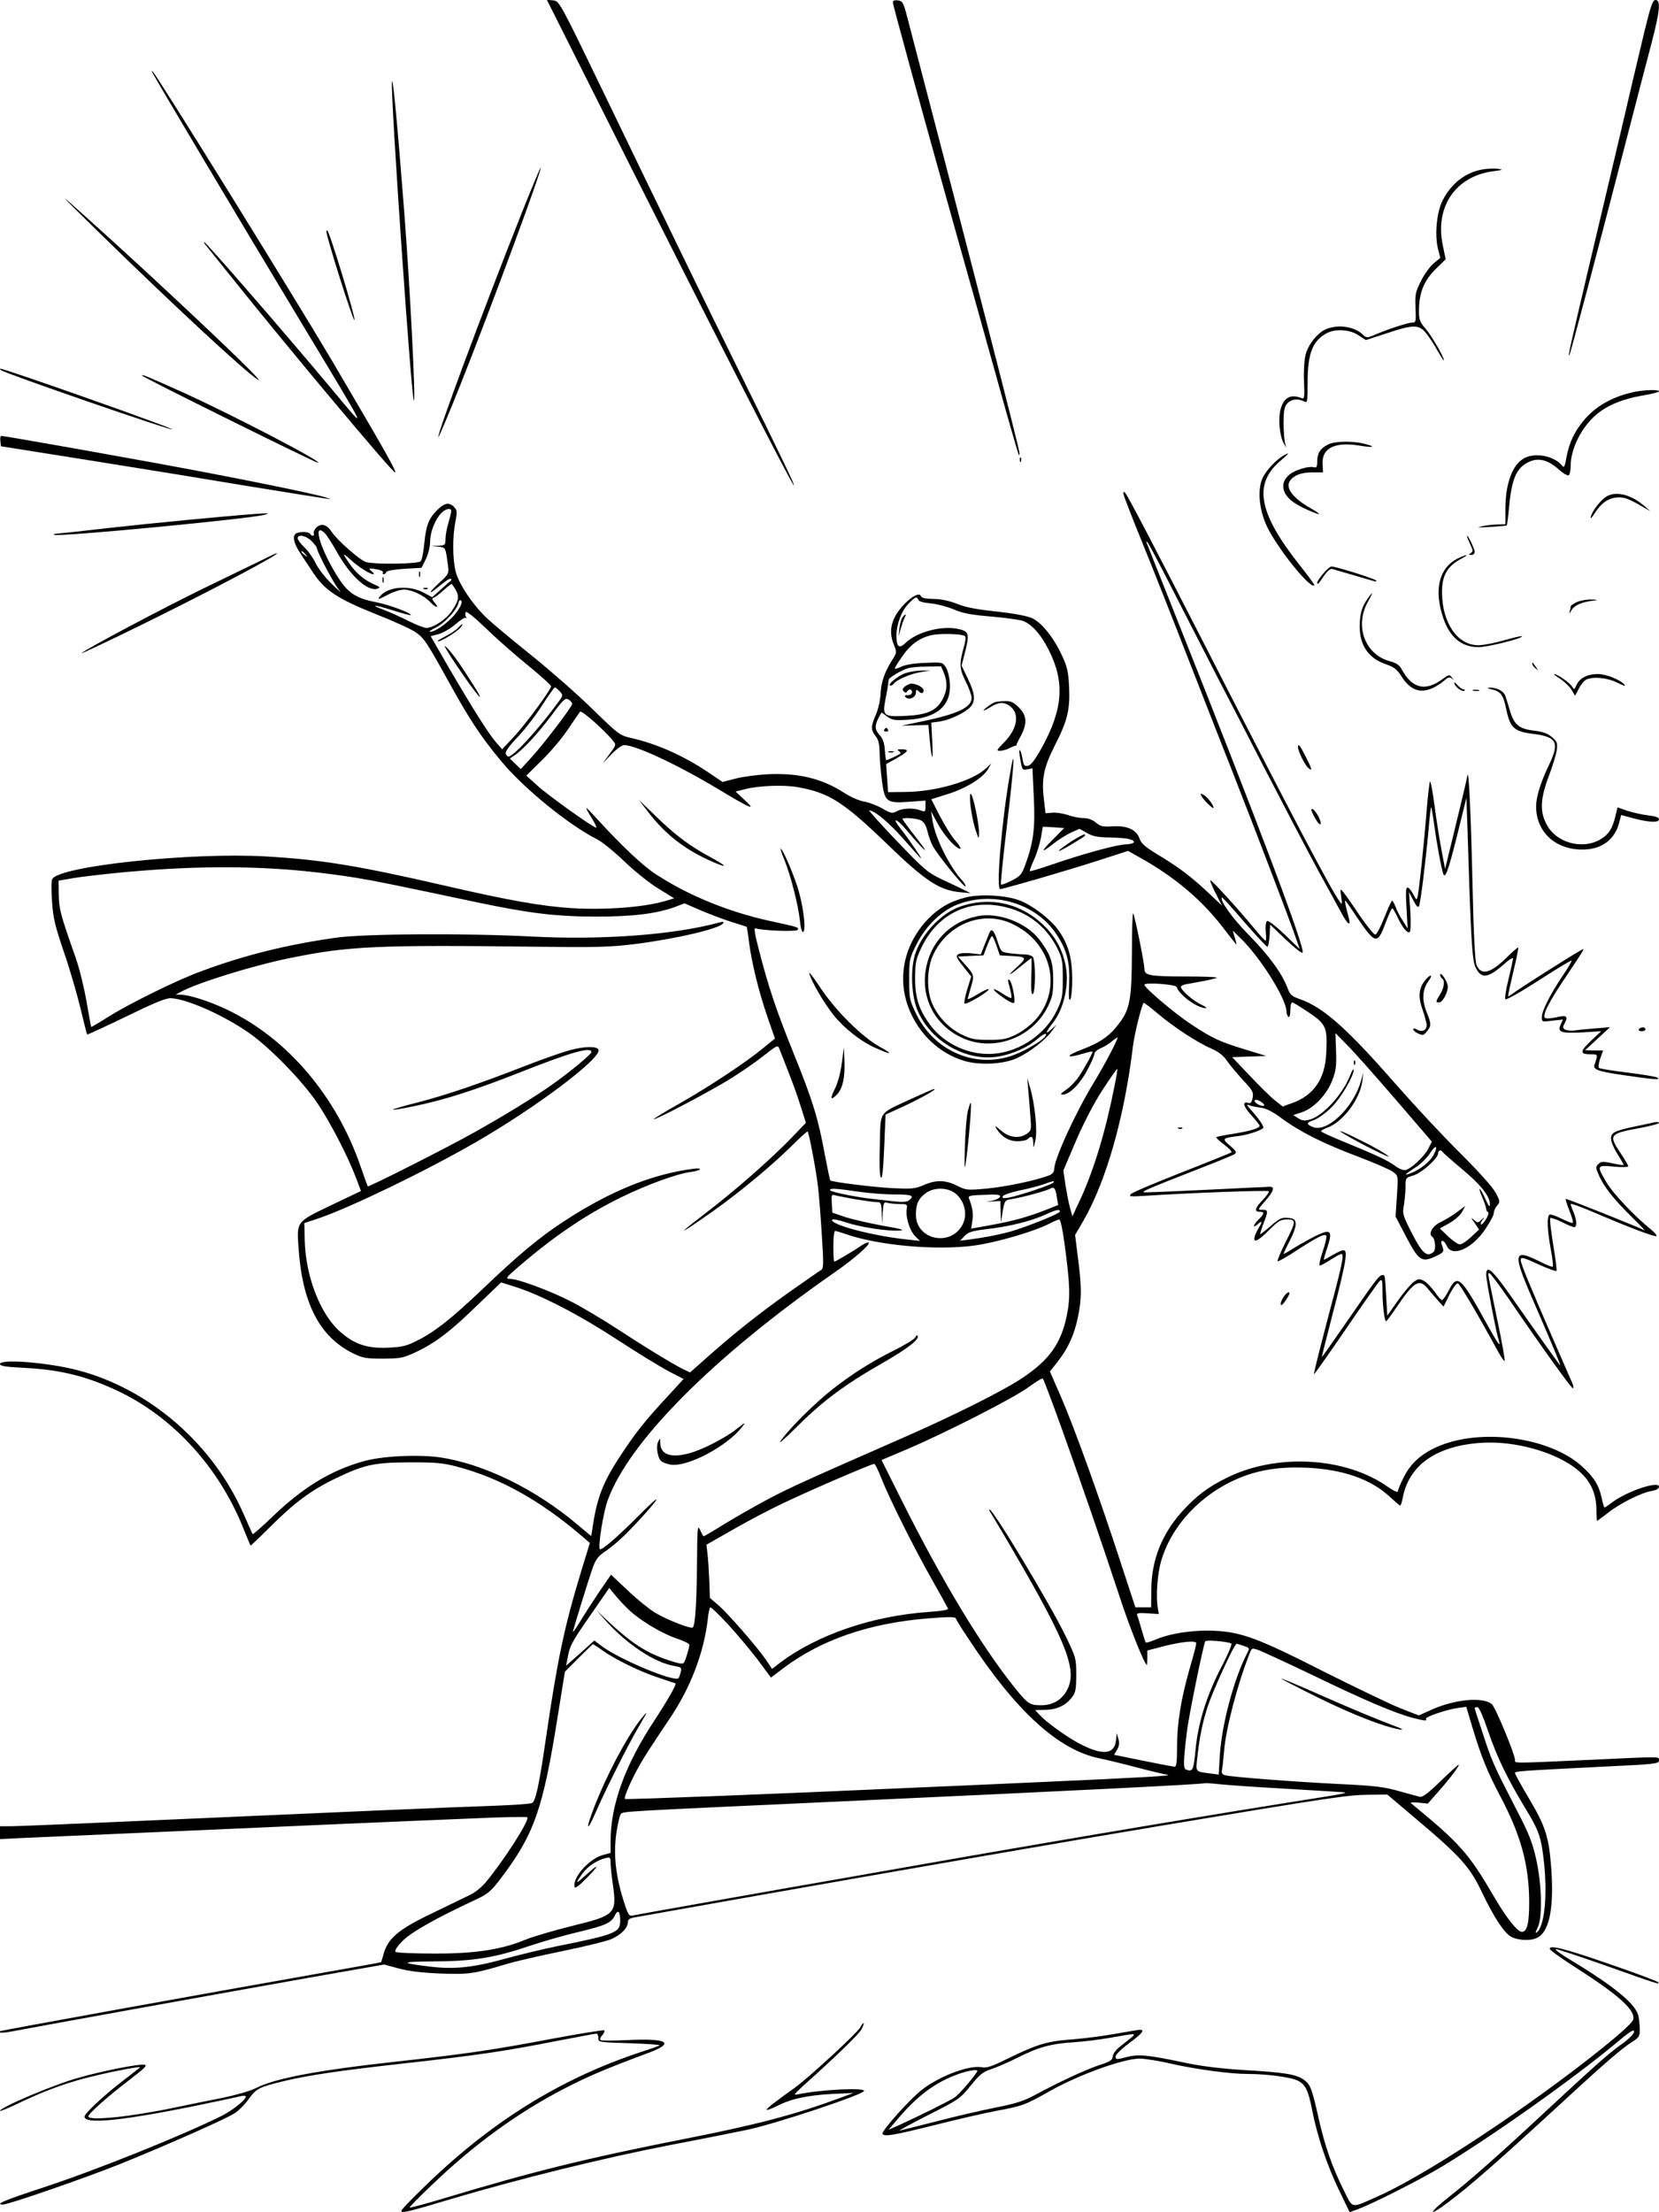 <?xml version="1.0" standalone="no"?>
<!DOCTYPE svg PUBLIC "-//W3C//DTD SVG 20010904//EN"
 "http://www.w3.org/TR/2001/REC-SVG-20010904/DTD/svg10.dtd">
<svg version="1.0" xmlns="http://www.w3.org/2000/svg"
 width="864pt" height="1152pt" viewBox="0 0 864 1152"
 preserveAspectRatio="xMidYMid meet">

<g transform="translate(0,1152) scale(0.1,-0.1)"
fill="#000000" stroke="none">
<path d="M3294 10633 c421 -837 823 -1624 840 -1640 12 -12 -63 144 -269 562
-206 417 -369 753 -720 1480 -231 478 -232 480 -265 483 l-32 3 446 -888z"/>
<path d="M4650 11508 c0 -14 140 -524 323 -1178 58 -206 156 -555 217 -775 61
-220 113 -401 116 -404 2 -2 4 1 4 7 0 23 -241 957 -585 2272 -20 78 -25 85
-49 88 -17 2 -26 -1 -26 -10z"/>
<path d="M8562 11347 c-23 -96 -78 -328 -122 -518 -45 -189 -121 -513 -170
-719 -96 -409 -105 -447 -97 -440 5 5 148 545 307 1160 45 173 99 383 121 465
44 169 49 225 21 225 -15 0 -25 -29 -60 -173z"/>
<path d="M792 11145 c25 -48 438 -743 804 -1350 330 -548 320 -527 139 -310
-258 309 -663 775 -672 775 -3 0 1 -8 9 -17 8 -10 71 -88 139 -173 277 -347
832 -1010 846 -1010 12 0 -51 111 -330 585 -190 321 -906 1477 -930 1500 -7 7
-8 7 -5 0z"/>
<path d="M2041 11090 c-5 -102 100 -1624 114 -1655 12 -25 -20 597 -50 985
-36 463 -61 727 -64 670z"/>
<path d="M2712 10398 c-203 -512 -438 -1145 -429 -1154 2 -3 54 120 115 273
159 400 426 1122 418 1130 -2 2 -49 -110 -104 -249z"/>
<path d="M7723 10638 c-90 -15 -165 -73 -210 -162 -31 -61 -42 -179 -24 -252
l12 -47 -35 -29 c-19 -16 -49 -57 -66 -92 -29 -58 -31 -71 -28 -140 3 -71 2
-76 -18 -76 -21 0 -130 -35 -198 -65 -37 -16 -39 -15 -60 4 -44 41 -127 53
-190 27 -43 -18 -91 -77 -106 -131 -7 -25 -11 -83 -9 -139 4 -83 2 -95 -11
-90 -57 24 -94 5 -111 -58 -13 -51 -5 -139 17 -177 15 -26 15 -26 7 -1 -4 14
-8 62 -8 106 0 67 4 86 19 103 21 23 56 27 87 11 18 -10 19 -6 19 98 0 152 26
219 102 258 45 23 119 18 163 -12 l38 -25 108 35 c139 47 169 47 206 1 15 -19
43 -60 60 -92 18 -32 33 -54 33 -49 0 17 -63 126 -96 165 -30 34 -34 46 -34
93 0 92 25 154 85 215 l54 53 -15 73 c-42 199 66 359 261 385 54 7 56 9 25 13
-20 2 -54 1 -77 -3z"/>
<path d="M510 10315 c387 -379 768 -732 833 -772 63 -40 -470 465 -883 836
-172 155 -165 146 50 -64z"/>
<path d="M1700 10314 c0 -28 139 -468 146 -461 8 8 -131 467 -142 467 -2 0 -4
-3 -4 -6z"/>
<path d="M6 9592 c16 -15 884 -315 891 -308 6 6 -870 316 -895 316 -3 0 -2 -4
4 -8z"/>
<path d="M740 9564 c0 -7 903 -454 916 -454 32 1 -437 245 -691 361 -203 91
-225 101 -225 93z"/>
<path d="M8515 9480 c-109 -23 -194 -68 -258 -139 -54 -61 -85 -124 -99 -203
-8 -47 -13 -56 -22 -44 -39 51 -138 71 -196 41 -63 -32 -100 -132 -100 -267
l0 -78 -37 -1 c-21 0 -58 -4 -83 -9 -35 -7 -26 -8 40 -4 46 3 86 6 87 8 2 1 8
48 13 104 14 144 40 200 108 229 47 20 94 7 147 -39 24 -22 49 -37 55 -33 5 3
10 25 10 49 0 90 57 203 136 269 55 46 134 79 231 96 51 8 93 19 93 23 0 10
-72 8 -125 -2z"/>
<path d="M2 9223 l3 -27 460 -73 c253 -40 627 -101 830 -135 204 -33 384 -62
400 -64 l30 -4 -30 10 c-60 20 -512 111 -892 180 -408 74 -782 140 -796 140
-5 0 -7 -12 -5 -27z"/>
<path d="M6916 9205 c-41 -21 -55 -44 -56 -87 0 -30 -3 -35 -19 -31 -26 7 -94
-14 -124 -37 -55 -44 -42 -108 31 -153 38 -24 122 -60 122 -53 0 2 -21 16 -47
31 -91 52 -130 105 -105 141 20 29 59 44 114 44 l58 0 -2 45 c-4 81 63 115
189 95 77 -13 93 -7 29 9 -63 16 -156 14 -190 -4z"/>
<path d="M6685 9148 c-36 -20 -86 -72 -107 -112 -31 -60 -22 -169 21 -259 55
-114 225 -326 246 -305 2 2 -29 46 -70 97 -220 276 -250 428 -109 549 50 43
54 50 19 30z"/>
<path d="M5311 9124 c0 -11 3 -14 6 -6 3 7 2 16 -1 19 -3 4 -6 -2 -5 -13z"/>
<path d="M5850 8951 c0 -7 42 -117 94 -244 52 -128 162 -405 244 -617 83 -212
189 -484 237 -605 114 -291 269 -697 311 -813 l33 -94 -80 77 c-44 42 -84 73
-90 69 -7 -4 -9 -26 -7 -55 3 -27 2 -49 -1 -48 -3 0 -31 30 -61 67 -88 106
-222 253 -227 248 -2 -2 10 -33 28 -67 l32 -64 -71 67 c-88 83 -156 134 -263
198 -64 39 -86 58 -94 82 -15 47 -66 70 -140 65 -52 -3 -64 -1 -88 20 -19 15
-42 23 -65 23 -20 0 -57 7 -81 16 -25 8 -61 14 -80 12 l-36 -3 -9 79 c-12 103
1 163 58 275 65 127 79 185 74 301 -4 83 -10 108 -37 166 -45 97 -107 173
-158 196 -26 11 -97 24 -185 34 -102 10 -161 22 -205 40 -41 16 -84 25 -122
25 -42 1 -61 5 -65 15 -13 34 -113 -52 -142 -122 -18 -44 -18 -85 2 -133 15
-38 15 -40 -10 -79 -40 -64 -57 -113 -60 -177 -2 -33 -13 -82 -25 -108 -26
-60 -26 -78 -1 -110 15 -18 20 -41 21 -84 0 -32 6 -98 12 -148 15 -112 23
-119 145 -110 l82 6 0 -30 c0 -29 -2 -30 -26 -21 -36 14 -95 12 -124 -5 -23
-12 -30 -11 -75 15 -28 16 -71 32 -95 36 -25 4 -71 24 -103 45 -116 75 -238
105 -401 97 -55 -3 -131 -13 -167 -23 l-66 -17 -74 50 c-128 86 -267 148 -398
178 -65 15 -68 18 -206 152 -77 76 -218 199 -313 276 -95 76 -200 163 -232
193 -74 68 -150 180 -167 247 -16 62 -17 184 -1 260 10 53 9 59 -9 78 -25 24
-50 19 -88 -20 -42 -42 -56 -79 -65 -169 -4 -46 -13 -90 -19 -96 -14 -14 -238
-17 -284 -4 -31 8 -151 114 -180 158 -24 37 -53 46 -78 23 -11 -10 -17 -24
-15 -31 6 -15 -10 -18 -19 -3 -7 11 -45 13 -69 4 -26 -10 -18 -51 19 -107 19
-29 50 -75 69 -104 59 -88 129 -133 316 -208 92 -36 187 -79 211 -95 47 -31
59 -49 184 -275 97 -176 162 -275 263 -396 119 -144 351 -333 502 -410 25 -12
89 -64 142 -115 53 -51 133 -115 178 -142 l81 -50 -33 -10 c-113 -36 -319 -52
-503 -41 -152 10 -320 39 -645 114 -460 106 -651 138 -942 155 -392 23 -1082
-50 -1116 -118 -5 -9 -5 -63 -1 -118 6 -86 16 -127 63 -265 31 -90 69 -222 86
-293 17 -72 32 -131 34 -133 1 -2 92 40 202 93 143 70 208 97 233 96 84 -3
279 -90 411 -183 104 -73 273 -246 349 -358 68 -99 163 -282 205 -394 l26 -69
-155 -74 c-183 -88 -180 -83 -170 -224 20 -289 110 -462 285 -548 49 -24 66
-27 155 -27 94 1 105 3 175 36 99 47 180 109 322 248 l118 113 82 -26 c134
-44 330 -146 527 -275 101 -66 219 -138 262 -161 l79 -41 -89 -97 c-108 -116
-166 -189 -238 -300 -94 -142 -125 -223 -148 -384 l-6 -37 -72 60 c-220 186
-488 316 -716 350 -115 16 -304 7 -400 -21 -170 -48 -314 -136 -473 -289 -54
-52 -100 -92 -102 -90 -2 2 -22 48 -46 102 -160 367 -491 654 -866 752 -155
40 -404 60 -404 32 0 -11 31 -15 128 -20 186 -10 318 -42 481 -118 291 -136
534 -401 661 -724 18 -44 33 -81 35 -83 1 -2 47 42 101 96 127 127 215 192
339 252 154 74 203 84 390 85 136 0 173 -3 247 -23 224 -59 434 -177 652 -364
l38 -33 -46 -150 c-87 -286 -123 -459 -181 -855 -37 -256 -55 -339 -74 -349
-9 -5 -104 -11 -211 -15 -188 -6 -722 -29 -1895 -81 -308 -14 -584 -25 -612
-25 l-53 0 0 -33 0 -34 77 4 c210 9 1251 55 1658 73 253 11 583 25 733 31 150
7 275 9 278 6 14 -14 -120 -223 -218 -341 -20 -23 -55 -52 -79 -63 -24 -12
-114 -55 -200 -97 -172 -82 -228 -129 -251 -210 -6 -23 -12 -42 -13 -44 -1 -1
-166 -31 -366 -66 -512 -90 -1613 -289 -1618 -293 -15 -11 16 -11 85 3 124 24
1088 198 1522 275 l393 69 77 -21 c53 -14 120 -22 217 -26 148 -5 171 -2 345
50 47 14 177 44 290 67 113 23 227 51 253 62 51 22 87 59 87 89 0 13 10 20 33
24 17 3 248 44 512 91 842 149 1776 311 2240 388 868 145 966 159 1070 160
l100 1 155 -131 c227 -192 276 -247 337 -376 64 -134 117 -214 154 -234 42
-21 111 -22 143 0 57 37 79 159 65 355 -12 165 -29 218 -114 362 -41 69 -75
130 -75 136 0 10 16 11 493 35 236 11 257 14 257 30 0 22 29 22 -375 3 -402
-18 -375 -18 -375 1 0 28 -101 272 -120 289 -44 40 -190 27 -312 -27 l-69 -31
-97 38 c-53 21 -229 106 -391 187 -348 177 -434 209 -577 216 -110 5 -234 -14
-311 -48 -24 -10 -44 -16 -47 -12 -2 4 -11 33 -20 64 -9 32 -19 65 -23 74 -5
14 2 16 53 13 l59 -4 -5 30 c-11 64 -2 185 19 252 56 185 212 348 409 428 103
42 212 58 346 52 189 -8 337 -60 436 -153 26 -24 49 -44 52 -44 3 0 9 17 13
38 31 170 172 271 401 288 182 15 408 -50 519 -148 59 -52 87 -114 89 -194 0
-35 2 -64 4 -64 1 0 26 19 55 41 61 49 176 107 230 115 23 4 37 12 37 22 0 33
-169 -24 -246 -83 -18 -14 -35 -25 -38 -25 -2 0 -9 23 -15 52 -15 66 -40 106
-103 163 -170 153 -534 201 -757 99 -82 -37 -135 -86 -170 -156 -17 -33 -31
-67 -31 -74 0 -8 -23 3 -56 26 -221 154 -580 173 -838 43 -95 -47 -153 -91
-225 -169 -109 -119 -164 -256 -165 -411 l-1 -93 -41 0 -41 0 -83 253 c-108
331 -238 691 -307 849 l-55 126 40 51 c54 68 87 140 106 233 20 97 20 155 0
307 l-15 120 41 70 c120 206 216 543 260 910 8 66 43 208 56 229 2 2 33 -22
70 -53 83 -71 211 -155 282 -185 37 -16 62 -35 82 -64 16 -23 54 -68 84 -101
50 -53 55 -63 50 -91 -5 -25 -10 -31 -25 -27 -32 9 -22 -22 21 -68 22 -24 40
-47 40 -51 0 -13 -46 -27 -136 -42 -47 -7 -87 -15 -89 -18 -3 -2 15 -20 40
-38 25 -19 42 -37 38 -41 -5 -3 -120 -50 -258 -104 -137 -54 -257 -104 -265
-113 -13 -13 -5 -14 75 -9 223 15 636 30 642 24 4 -4 -10 -24 -30 -45 -41 -42
-47 -62 -17 -62 27 0 25 -12 -5 -40 -29 -28 -34 -51 -5 -25 23 21 26 14 6 -18
-8 -12 -17 -32 -21 -44 -11 -39 17 -27 75 32 47 47 60 55 93 55 48 0 48 -9 -9
-121 -25 -50 -43 -94 -40 -97 3 -2 47 22 98 56 105 68 145 89 155 78 4 -4 -4
-41 -18 -82 -15 -44 -21 -74 -15 -74 6 0 31 14 56 30 25 16 50 30 56 30 16 0
5 -53 -77 -359 -38 -145 -68 -265 -66 -267 2 -2 77 105 167 236 90 132 169
245 177 251 11 9 13 -1 13 -53 0 -75 10 -158 19 -158 3 0 26 31 51 68 92 137
121 155 163 105 12 -15 36 -43 53 -62 l32 -35 31 63 c18 34 37 61 44 58 10 -3
112 -176 210 -357 16 -29 31 -50 33 -47 3 3 -13 95 -36 204 -54 262 -53 253
-43 253 5 0 51 -62 103 -137 163 -239 320 -458 331 -462 6 -1 4 12 -4 30 -8
19 -54 124 -102 234 -114 262 -165 385 -165 402 0 19 10 17 99 -24 45 -20 84
-34 87 -31 3 3 -5 65 -17 137 -12 73 -19 135 -15 138 3 3 30 -6 59 -20 29 -15
58 -27 65 -27 16 0 15 33 -3 77 -8 19 -15 39 -15 43 0 5 55 -15 123 -44 176
-76 317 -129 324 -123 3 4 -10 19 -28 34 -88 71 -199 189 -232 245 -53 89 -52
92 38 83 41 -4 75 -3 75 2 0 4 -18 35 -40 68 -64 96 -60 102 106 132 52 10 94
21 94 26 0 4 -10 5 -22 3 -13 -3 -57 -12 -98 -21 -111 -23 -130 -33 -130 -64
0 -15 15 -51 34 -81 19 -30 33 -56 32 -57 -1 -2 -28 3 -59 9 -49 11 -59 10
-73 -4 -14 -14 -14 -19 0 -51 25 -62 77 -128 166 -216 47 -46 80 -81 75 -78
-34 18 -408 167 -411 164 -2 -2 7 -30 20 -63 13 -32 21 -60 16 -62 -5 -2 -31
9 -60 23 -28 14 -55 23 -60 20 -15 -9 -12 -79 6 -178 9 -48 14 -90 11 -93 -3
-3 -29 7 -58 22 -152 76 -155 56 -39 -211 86 -197 139 -325 136 -325 -3 0
-112 153 -264 370 -92 130 -122 156 -122 101 0 -27 52 -301 66 -343 13 -41 -8
-11 -66 94 -133 241 -150 256 -195 168 -14 -27 -30 -50 -35 -50 -5 0 -22 19
-38 43 -17 23 -42 49 -56 57 -24 12 -29 12 -54 -6 -15 -11 -52 -55 -82 -97
l-55 -78 -6 103 c-7 117 -6 108 -20 108 -16 0 -35 -25 -181 -237 -73 -106
-133 -191 -134 -190 -1 1 25 103 57 227 33 124 62 249 65 278 8 61 1 64 -65
27 -23 -14 -44 -25 -46 -25 -2 0 6 29 18 65 27 82 18 95 -44 67 -24 -10 -74
-38 -112 -60 -37 -23 -69 -42 -71 -42 -3 0 11 30 30 67 20 38 34 77 32 92 -3
22 -9 26 -41 29 -32 3 -44 -3 -89 -42 -29 -25 -53 -44 -55 -43 -1 2 6 27 17
55 26 67 25 72 -6 72 -25 0 -25 0 15 46 44 50 52 74 24 74 -10 0 -151 -7 -313
-15 -162 -8 -311 -14 -330 -14 -38 0 -24 6 300 133 80 31 152 61 160 66 12 9
8 16 -24 44 -44 38 -43 39 49 51 52 7 125 33 125 44 0 10 -30 53 -64 90 -24
26 -26 32 -11 26 11 -5 38 -10 60 -13 28 -3 62 -20 112 -57 97 -71 217 -131
401 -200 84 -32 164 -67 178 -78 26 -20 26 -21 19 -126 l-7 -106 55 -105 c64
-122 81 -135 147 -105 50 23 53 26 40 60 -13 33 10 31 25 -3 27 -61 132 -15
201 88 24 36 44 73 44 84 0 11 8 28 17 38 16 18 16 22 -7 66 -15 29 -86 108
-185 207 -89 88 -238 248 -332 355 -254 291 -379 403 -500 446 -46 16 -54 23
-68 60 -29 76 -95 167 -200 274 -87 88 -155 184 -141 197 1 2 54 -55 115 -127
62 -71 117 -130 121 -130 5 0 10 26 12 58 l3 57 82 -78 c45 -43 84 -74 87 -68
14 22 -217 637 -662 1756 -81 204 -149 375 -151 380 -2 7 0 7 6 0 6 -5 81
-149 168 -320 87 -170 179 -350 205 -400 26 -49 130 -250 230 -445 101 -195
226 -434 278 -530 53 -96 110 -201 127 -232 32 -61 52 -76 40 -30 -16 59 -23
92 -19 92 2 0 30 -39 62 -88 95 -140 106 -142 148 -28 16 42 31 76 35 76 3 0
14 -19 25 -41 24 -54 53 -91 65 -83 6 3 7 46 4 107 l-7 102 23 -44 c15 -29 24
-39 29 -30 8 16 34 226 50 398 5 63 11 116 13 117 2 2 9 -38 16 -89 12 -90 37
-228 47 -256 10 -31 26 12 73 200 l48 194 7 -200 c16 -532 23 -640 39 -678 28
-65 64 -63 145 8 28 26 52 41 52 33 -1 -7 -11 -56 -24 -108 -13 -52 -20 -99
-16 -104 4 -4 83 40 174 99 92 59 169 106 171 103 2 -2 -18 -37 -46 -78 -66
-99 -109 -183 -109 -216 0 -26 0 -26 55 -19 l55 6 -12 -26 c-18 -40 1 -47 114
-41 l97 6 -49 -46 c-62 -58 -64 -74 -9 -74 43 0 42 1 23 -55 -9 -25 21 -35
154 -54 157 -23 196 -26 172 -12 -8 5 -78 16 -155 26 -77 9 -143 20 -148 24
-4 4 -1 26 7 49 l15 42 -47 0 -47 1 65 60 65 60 -75 -6 c-41 -3 -91 -8 -110
-11 -19 -2 -42 0 -50 5 -12 8 -12 13 0 35 18 35 8 41 -48 28 -28 -6 -51 -7
-56 -2 -14 14 20 82 110 215 106 159 101 150 73 134 -35 -18 -320 -199 -348
-221 -13 -10 -25 -17 -27 -16 -1 2 11 59 27 127 17 68 28 125 26 127 -2 2 -31
-23 -64 -56 -84 -81 -131 -91 -154 -33 -7 18 -15 173 -20 413 -9 386 -20 617
-27 570 -2 -14 -29 -128 -60 -255 l-56 -230 -18 95 c-10 52 -27 158 -37 235
-10 77 -21 133 -24 125 -3 -8 -11 -76 -17 -150 -14 -178 -40 -419 -47 -448 -5
-21 -6 -21 -22 10 -9 17 -22 34 -29 36 -10 3 -12 -19 -7 -105 l6 -108 -25 40
c-15 22 -32 55 -38 73 -7 17 -15 32 -18 32 -3 0 -21 -39 -40 -87 -19 -48 -40
-88 -47 -90 -6 -2 -42 42 -80 97 -37 56 -76 111 -86 123 -18 22 -18 21 -12
-23 6 -41 5 -43 -8 -25 -47 65 -252 455 -702 1335 -266 520 -402 780 -416 795
-6 5 -9 4 -9 -4z m-3500 -93 c0 -7 -7 -35 -15 -62 -8 -27 -15 -64 -15 -83 0
-31 -2 -33 -37 -35 l-38 -1 37 -4 c40 -4 38 0 52 -105 4 -34 1 -40 -46 -83
-63 -57 -59 -68 5 -13 27 22 51 38 54 34 4 -3 4 -7 2 -9 -2 -1 -25 -21 -51
-45 l-47 -42 -47 25 c-74 39 -183 30 -223 -18 -18 -22 -15 -22 43 8 27 14 63
25 80 25 41 -1 105 -31 135 -64 29 -31 53 -36 25 -5 -15 18 -16 23 -5 27 8 2
31 20 53 40 21 19 40 33 41 31 43 -60 43 -76 -1 -142 -28 -42 -96 -87 -131
-87 -12 0 -56 17 -99 39 -42 21 -98 46 -125 56 -77 29 -48 27 51 -4 51 -16 92
-27 92 -24 0 12 -115 54 -185 68 -96 18 -140 46 -187 117 -94 142 -146 305
-78 243 10 -9 40 -55 66 -102 71 -126 163 -207 211 -188 15 5 12 9 -17 21 -51
22 -96 59 -130 109 -39 56 -38 60 4 22 38 -36 102 -77 119 -77 7 0 3 7 -7 15
-22 16 -15 18 33 9 17 -4 28 -10 25 -15 -3 -5 -1 -9 5 -9 5 0 11 5 13 11 2 7
41 13 93 17 l90 5 23 46 c13 27 22 65 22 91 0 50 27 117 59 149 23 23 51 28
51 9z m-727 -156 c15 -15 27 -31 27 -36 0 -18 93 -194 118 -221 14 -16 -2 -3
-36 30 -36 34 -73 82 -87 110 -13 28 -40 66 -59 84 -20 19 -36 41 -36 48 0 23
45 14 73 -15z m-32 -69 c13 -16 12 -17 -3 -4 -10 7 -18 15 -18 17 0 8 8 3 21
-13z m3192 -237 c3 -8 28 -15 64 -18 32 -3 85 -17 119 -31 46 -20 92 -29 190
-37 71 -6 146 -16 167 -22 46 -14 97 -69 138 -151 86 -169 76 -311 -39 -517
-34 -60 -54 -86 -69 -88 -18 -3 -22 3 -28 37 -4 23 -10 43 -14 45 -4 3 -3 -20
3 -50 9 -53 11 -56 37 -50 l26 5 7 -152 c8 -162 -2 -235 -46 -355 -17 -46 -26
-56 -70 -78 -27 -14 -52 -23 -55 -20 -3 3 11 141 31 308 39 327 45 439 15 263
-43 -249 -72 -595 -50 -595 16 0 354 98 511 149 l155 50 55 -31 c188 -104 332
-226 446 -377 35 -46 64 -82 64 -80 0 2 -4 20 -10 38 l-10 35 36 -35 c106
-101 244 -321 244 -387 0 -11 5 -24 10 -27 6 -4 10 10 10 34 0 23 4 41 10 41
5 0 44 -24 87 -53 90 -61 97 -78 90 -212 -6 -133 -65 -219 -177 -259 l-50 -18
-39 31 c-22 17 -81 75 -132 129 l-92 97 89 3 89 3 -114 35 c-130 40 -165 56
-276 129 -87 57 -245 191 -245 207 0 14 164 2 168 -12 14 -42 108 -110 152
-110 8 0 -3 9 -25 19 -40 18 -105 75 -105 92 0 5 10 10 23 13 12 2 51 9 87 16
36 6 70 15 77 18 6 4 -63 7 -155 7 -195 0 -222 5 -222 40 0 28 -47 261 -58
288 -4 9 -7 -81 -7 -200 -1 -246 -10 -299 -68 -374 -49 -65 -97 -98 -194 -135
-89 -34 -82 -48 10 -20 26 8 47 12 47 10 0 -10 -45 -92 -72 -131 -16 -24 -45
-54 -66 -68 -28 -19 -32 -25 -17 -25 35 0 90 56 128 128 21 39 37 77 37 85 0
8 14 20 31 28 18 7 45 23 60 37 16 13 29 21 29 18 0 -13 -71 -148 -125 -236
-96 -158 -205 -397 -205 -449 0 -14 -9 -25 -27 -32 -68 -26 -219 -58 -320 -68
-106 -10 -111 -9 -158 14 -60 31 -111 32 -176 3 -46 -19 -61 -20 -167 -15
-104 6 -310 32 -318 40 -2 2 -15 64 -29 138 -34 186 -64 282 -160 519 -91 226
-130 341 -180 533 -25 96 -30 127 -20 123 31 -12 212 -19 219 -8 8 13 4 14
-148 47 -213 47 -421 132 -588 241 -69 44 -178 147 -308 289 -70 77 -72 76
-21 -7 12 -21 20 -38 16 -38 -15 0 -248 166 -304 217 l-60 54 83 82 c46 45
107 118 136 162 29 44 57 84 61 89 8 9 127 -96 171 -151 18 -21 17 -23 -18
-70 l-35 -48 46 48 c25 26 55 47 65 47 61 0 281 -103 495 -232 168 -101 196
-112 133 -54 l-47 44 47 12 c73 19 202 24 276 11 164 -29 238 -76 472 -302
194 -187 267 -235 374 -245 l55 -5 -35 17 c-19 10 -71 34 -115 55 -74 35 -91
50 -233 198 -85 89 -150 161 -145 161 27 0 108 -68 182 -153 46 -53 86 -97 88
-97 5 0 -68 106 -106 154 -49 61 -25 58 28 -4 97 -115 133 -145 57 -48 -42 54
-76 100 -76 103 0 9 69 5 94 -6 17 -8 28 -25 36 -57 6 -25 18 -59 27 -76 22
-43 164 -219 171 -212 3 3 -4 16 -15 29 -69 74 -144 226 -157 317 l-7 45 35
-65 c35 -63 95 -130 117 -130 6 0 -5 19 -25 42 -20 22 -56 80 -81 128 l-45 88
83 26 c97 30 186 85 212 130 l18 31 -29 -27 c-70 -65 -258 -120 -414 -122
l-95 -1 -5 73 -5 73 52 29 c64 37 71 47 31 48 -23 1 -28 -2 -18 -8 8 -5 12
-11 10 -13 -10 -9 -72 -38 -75 -35 -2 2 -5 26 -7 53 -2 34 -10 58 -25 75 -27
29 -29 50 -8 91 l16 29 29 -21 c25 -19 38 -21 108 -17 152 9 226 73 219 189
-2 32 -11 68 -21 84 -18 27 -19 27 -109 23 -58 -2 -104 -10 -124 -20 -18 -9
-33 -13 -33 -9 0 4 17 32 38 62 42 61 87 94 146 110 43 12 170 9 182 -4 5 -4
2 -29 -6 -55 -25 -89 -24 -114 9 -180 17 -34 31 -72 31 -86 0 -49 -70 -83
-250 -121 l-115 -24 70 2 70 2 7 -79 c11 -114 19 -117 13 -5 l-5 96 45 6 c52
8 131 45 159 76 28 30 24 69 -13 146 l-33 69 20 78 c22 90 18 102 -44 114 -85
16 -209 -18 -267 -73 -34 -34 -49 -22 -48 38 0 60 26 128 63 166 35 36 43 39
51 19z m-2397 -53 c-34 -52 -112 -112 -146 -113 -8 0 4 10 28 21 47 23 109 90
119 127 3 15 9 20 15 14 6 -6 0 -24 -16 -49z m365 -289 c65 -53 119 -102 119
-108 -1 -18 -131 -196 -195 -264 l-60 -64 -33 38 c-40 47 -127 185 -249 395
l-90 156 41 11 c23 6 62 29 88 51 25 22 49 37 53 33 5 -4 5 -2 2 5 -4 6 -5 17
-2 25 3 8 41 -22 106 -84 55 -54 154 -141 220 -194z m2165 -39 c20 -49 17 -94
-9 -140 -32 -57 -81 -78 -192 -83 -113 -5 -120 0 -104 84 6 32 13 68 14 79 1
11 3 23 4 27 2 10 68 49 99 58 15 5 60 9 100 9 l73 1 15 -35z m-2001 -95 c18
-20 18 -21 -5 -53 -104 -143 -236 -287 -262 -287 -5 0 -11 7 -14 15 -4 10 18
41 63 88 38 40 95 114 127 165 32 50 62 92 66 92 4 0 15 -9 25 -20z m65 -65
c0 -15 -148 -209 -213 -280 l-55 -60 -28 27 -29 28 25 17 c44 29 123 115 194
210 61 82 70 90 87 80 11 -7 19 -16 19 -22z m2504 -706 c-67 -67 -65 -76 4
-21 26 20 67 46 91 57 l43 19 39 -22 c30 -17 55 -22 116 -23 43 -1 89 -4 102
-8 42 -11 33 -26 -17 -28 -49 -2 -225 -50 -395 -109 -55 -19 -102 -32 -104
-31 -2 2 8 29 22 60 14 30 30 82 36 114 l10 58 56 -3 55 -4 -58 -59z m-3899
-165 c83 -8 204 -24 270 -35 109 -18 195 -36 640 -130 263 -55 404 -72 605
-72 193 -1 320 15 418 51 l47 18 85 -37 c47 -20 119 -47 160 -60 41 -13 77
-24 78 -25 2 -1 8 -38 13 -81 14 -108 51 -258 96 -389 l39 -112 -65 -53 c-89
-73 -281 -200 -438 -289 -73 -41 -130 -76 -128 -78 6 -6 260 127 382 200 56
34 139 90 183 125 78 61 81 63 89 41 70 -177 88 -226 111 -299 l27 -86 -66
-69 c-113 -118 -302 -284 -466 -409 -152 -116 -130 -108 47 17 136 96 301 233
403 333 48 48 89 85 91 83 7 -7 42 -190 53 -278 6 -47 15 -164 21 -260 10
-160 10 -176 -6 -185 -9 -5 -82 -57 -163 -113 -160 -114 -285 -213 -426 -338
l-91 -81 -40 19 c-62 32 -198 115 -343 210 -74 48 -182 113 -242 143 -104 53
-270 115 -310 115 -27 0 -24 6 18 43 192 168 367 289 558 382 135 66 288 122
362 132 24 3 46 9 48 14 3 4 -12 6 -32 3 -217 -28 -434 -116 -673 -272 -128
-83 -240 -176 -427 -355 -163 -155 -251 -224 -342 -269 -53 -27 -78 -33 -150
-36 -110 -5 -178 18 -255 88 -101 93 -175 288 -179 473 l-2 88 73 24 c167 57
560 247 818 396 315 181 656 438 641 482 -6 20 -73 19 -150 -2 -40 -11 -137
-45 -217 -76 -254 -99 -421 -156 -575 -196 -165 -42 -171 -51 -12 -18 154 32
310 82 546 175 262 104 371 135 371 105 0 -11 -117 -108 -210 -173 -88 -62
-250 -161 -402 -246 -135 -76 -548 -285 -553 -280 -1 2 -17 46 -35 98 -126
371 -385 675 -701 824 -92 43 -193 76 -240 76 l-24 1 25 13 c92 50 384 140
580 179 297 60 444 67 1270 57 311 -4 386 -2 510 13 217 27 449 81 466 109 5
8 0 9 -17 5 -235 -65 -612 -93 -979 -74 -345 18 -870 15 -1020 -6 -254 -36
-474 -90 -700 -174 -127 -46 -374 -168 -484 -237 -49 -31 -90 -55 -91 -54 -1
2 -12 60 -24 131 -12 70 -37 173 -57 230 -81 230 -86 251 -88 327 l-1 74 75
13 c41 7 152 20 245 29 358 34 664 37 960 8z m5683 -1189 l189 -220 -18 -36
c-20 -40 -88 -104 -119 -112 -11 -3 -35 7 -59 25 -39 28 -96 54 -288 133 -51
21 -93 41 -93 44 0 4 15 12 33 19 81 29 170 148 182 243 l5 44 -13 -47 c-40
-139 -179 -270 -252 -236 -34 15 -32 22 12 37 20 8 60 37 88 65 49 49 115 162
115 195 -1 9 -9 -5 -19 -30 -39 -99 -140 -209 -209 -229 -29 -8 -41 -6 -61 7
l-26 16 45 15 c63 21 132 94 159 168 19 49 22 75 19 151 l-3 93 62 -63 c34
-34 147 -161 251 -282z m-1463 73 c-47 -239 -106 -434 -177 -590 l-43 -92 -12
43 c-7 24 -17 77 -24 119 l-11 77 66 155 c41 95 94 197 139 266 40 61 74 110
76 108 1 -1 -4 -40 -14 -86z m777 -106 c-16 -5 -53 17 -47 28 4 6 17 2 32 -7
14 -9 21 -19 15 -21z m883 -258 c-18 -34 -70 -75 -117 -93 -40 -15 -35 -9 21
28 28 17 63 51 78 75 31 49 46 41 18 -10z m50 15 c4 -5 48 -44 98 -86 98 -81
147 -143 146 -183 0 -19 -5 -13 -24 28 -29 64 -42 70 -15 6 11 -25 20 -52 20
-59 0 -7 4 -15 10 -17 5 -1 1 -18 -11 -37 -11 -18 -23 -31 -26 -27 -3 3 0 14
8 23 12 17 12 17 -6 1 -18 -17 -20 -17 -39 0 -16 14 -16 11 4 -17 l23 -34 -41
-38 c-23 -22 -49 -39 -59 -39 -10 0 -37 19 -61 41 l-43 42 50 28 c28 16 58 43
66 59 l16 30 -43 -32 c-24 -18 -62 -41 -85 -52 -41 -18 -66 -61 -45 -75 17
-11 22 -69 7 -81 -34 -28 -57 -8 -111 96 -48 94 -51 104 -43 145 4 24 8 67 9
95 0 51 0 51 41 63 44 13 129 90 129 116 0 17 16 20 25 4z m-2030 -158 c-12
-12 -177 -67 -229 -77 -29 -5 -38 -4 -34 6 2 7 42 21 89 31 46 9 102 24 124
32 49 18 62 20 50 8z m19 -76 l7 -40 -68 -27 c-96 -37 -169 -57 -285 -78
l-100 -18 6 42 c6 37 0 71 -18 116 -5 13 8 16 80 18 68 3 85 1 82 -10 -3 -7
-20 -16 -39 -20 l-34 -7 38 3 37 2 1 -56 2 -55 9 57 c10 56 11 58 47 64 53 8
182 43 200 54 21 12 28 3 35 -45z m-1038 30 c54 -8 141 -15 192 -15 91 0 106
-6 77 -30 -11 -9 -33 -11 -78 -6 -34 4 -82 9 -107 12 -81 8 -220 36 -226 45
-7 13 28 11 142 -6z m493 1 c60 -32 86 -116 53 -175 -63 -116 -242 -76 -242
53 0 57 13 85 53 114 37 26 94 29 136 8z m-505 -41 c49 -8 99 -15 112 -15 22
0 24 -4 26 -57 l2 -58 3 59 c4 54 6 58 26 52 12 -3 40 -6 63 -6 39 0 40 -1 36
-28 -6 -42 16 -111 44 -139 l25 -25 -63 7 c-185 19 -409 79 -394 104 3 4 36
-2 73 -15 76 -25 219 -47 279 -42 29 2 7 9 -88 25 -70 13 -158 33 -195 45
l-68 23 -3 48 c-3 43 -1 48 15 43 10 -3 58 -12 107 -21z m1066 -64 c0 -11
-176 -81 -260 -105 -59 -16 -136 -31 -213 -41 l-47 -6 23 24 c19 21 38 27 121
37 117 14 225 41 298 74 58 27 78 31 78 17z m24 -168 c29 -213 31 -279 12
-373 -30 -146 -91 -232 -232 -326 -102 -68 -362 -198 -639 -319 -493 -216
-567 -250 -682 -310 -67 -36 -170 -94 -228 -130 -58 -36 -108 -65 -110 -65 -3
0 -11 15 -19 33 -13 29 -15 13 -16 -178 -2 -200 -9 -318 -22 -330 -9 -9 -132
39 -195 76 -31 19 -96 71 -144 117 l-87 82 -61 -89 c-33 -49 -79 -120 -101
-157 -23 -38 -39 -60 -36 -49 12 46 77 255 98 317 19 56 30 71 64 95 54 37
105 83 179 163 118 128 127 153 14 40 -123 -124 -206 -196 -215 -187 -11 11
18 192 41 255 111 305 548 745 1180 1185 111 77 200 157 176 157 -7 0 -25 -8
-39 -19 -33 -23 -131 -81 -137 -81 -3 0 -5 36 -5 80 0 44 4 80 9 80 5 0 28 -7
52 -15 171 -61 477 -88 674 -61 120 17 314 74 392 115 21 11 43 20 49 21 7 0
18 -51 28 -127z m-16 -958 c105 -293 206 -586 299 -868 53 -164 134 -367 146
-367 1 0 2 17 2 37 l0 38 65 17 c103 28 190 38 190 21 0 -8 -15 -67 -34 -131
-45 -157 -66 -284 -66 -409 0 -76 -3 -103 -12 -103 -7 0 -81 14 -164 31 l-152
31 16 27 c11 20 13 35 6 57 l-8 29 -4 -38 c-7 -76 -75 -80 -201 -11 -68 38
-162 106 -198 145 l-22 24 53 1 c60 1 107 23 140 67 18 24 21 43 21 116 0 86
-1 89 -58 207 -83 169 -375 654 -394 654 -3 0 1 -10 9 -22 8 -13 64 -106 123
-208 271 -466 326 -608 273 -709 -27 -53 -75 -81 -136 -81 -58 0 -70 8 -134
87 -177 221 -380 557 -592 980 l-105 210 137 58 c205 88 558 268 632 324 36
26 68 46 71 42 4 -3 47 -118 97 -256z m-937 -265 c42 -107 175 -372 265 -530
42 -74 78 -140 81 -146 3 -7 -29 -13 -99 -18 -295 -20 -586 -120 -780 -268
l-37 -29 -32 48 c-46 67 -202 246 -251 287 l-41 35 -3 88 c-2 48 -6 111 -9
139 l-6 50 144 82 c79 45 193 105 253 133 157 75 468 208 477 206 5 -1 22 -36
38 -77z m-1316 -683 c58 -55 169 -122 248 -149 37 -12 67 -27 67 -33 0 -16
-19 -79 -28 -93 -6 -9 -25 -6 -82 13 -116 39 -191 88 -315 204 l-59 56 49 -55
c108 -121 254 -218 355 -235 39 -7 41 -9 35 -33 -4 -15 -9 -29 -11 -31 -22
-22 -306 97 -399 166 l-40 30 -73 -66 -74 -65 8 40 c11 64 21 82 121 226 l96
139 31 -38 c17 -21 49 -55 71 -76z m515 -74 c45 -49 114 -131 154 -183 l71
-96 70 53 c195 145 441 230 744 255 114 9 146 9 149 0 2 -7 31 -54 64 -103
248 -379 469 -581 682 -625 39 -8 130 -30 201 -49 72 -19 141 -35 155 -37 32
-5 -122 -14 -660 -38 -239 -11 -534 -24 -655 -29 -720 -33 -1506 -63 -1510
-59 -9 9 46 129 99 215 28 45 87 134 130 198 111 162 182 348 202 523 3 34 10
62 14 62 5 0 45 -39 90 -87z m2623 -102 c4 -4 -17 -54 -47 -112 -79 -150 -125
-294 -139 -434 -11 -115 -15 -123 -50 -110 -15 6 -15 38 4 195 9 80 86 456 96
473 5 9 124 -2 136 -12z m-3276 -35 c69 -49 197 -111 294 -143 46 -15 85 -28
87 -29 7 -4 -41 -88 -109 -192 -153 -231 -229 -440 -229 -628 l0 -63 -41 -11
c-70 -19 -157 -116 -147 -165 2 -11 20 1 63 45 71 71 66 80 -7 13 -52 -48 -55
-45 -12 14 26 35 75 67 117 77 25 6 27 4 27 -26 0 -17 5 -68 12 -113 21 -150
12 -159 -208 -213 -93 -23 -202 -55 -243 -71 -129 -54 -268 -75 -484 -74 -103
0 -192 4 -197 9 -6 6 8 28 38 58 46 46 174 118 380 214 62 29 79 43 126 105
177 232 223 360 301 852 l37 230 71 71 c40 39 73 72 74 72 2 1 24 -13 50 -32z
m3341 23 c31 -11 31 -11 16 -40 -68 -133 -130 -365 -141 -527 l-6 -103 -46 6
c-76 10 -74 8 -66 78 11 103 25 177 52 262 25 82 141 335 153 335 4 0 21 -5
38 -11z m362 -154 c266 -129 424 -196 519 -221 64 -16 74 -17 67 -5 -6 10 108
49 168 57 l42 6 34 -113 c43 -143 77 -228 144 -354 107 -203 149 -355 150
-550 0 -111 -11 -155 -38 -155 -23 0 -80 72 -141 176 -137 235 -180 283 -438
495 -5 3 14 4 40 2 l49 -5 60 68 c63 72 109 134 100 134 -3 0 -45 -38 -93 -85
-64 -62 -94 -84 -108 -82 -11 3 -60 16 -110 30 -76 22 -126 28 -314 37 -227
11 -548 36 -589 45 -17 4 -21 11 -18 28 3 12 7 56 11 99 9 115 70 350 134 510
10 26 12 27 43 16 18 -6 148 -66 288 -133z m909 -287 c47 -138 100 -247 191
-398 77 -127 86 -154 101 -288 19 -180 2 -340 -40 -367 -5 -3 -2 9 7 27 26 51
22 225 -8 358 -19 85 -38 133 -99 250 -121 235 -132 259 -177 398 -24 72 -44
134 -44 137 0 3 6 5 14 5 9 0 29 -45 55 -122z m-1064 -302 c149 -9 288 -17
310 -19 27 -1 2 -8 -80 -21 -523 -82 -1284 -209 -2065 -346 -129 -23 -334 -59
-455 -80 -374 -65 -1079 -190 -1101 -195 -18 -4 -23 5 -42 63 -46 142 -58 252
-42 367 7 46 17 90 23 98 12 15 -15 13 1162 67 1218 56 1858 88 1879 94 5 1
39 -1 75 -5 36 -4 188 -15 336 -23z m-3455 -687 c0 -63 -22 -72 -335 -135 -71
-15 -184 -42 -250 -60 -174 -49 -272 -60 -397 -46 -169 20 -167 27 10 28 204
1 319 19 497 80 72 24 188 57 260 74 138 33 169 47 187 85 15 34 28 22 28 -26z"/>
<path d="M2182 8530 c0 -14 2 -19 5 -12 2 6 2 18 0 25 -3 6 -5 1 -5 -13z"/>
<path d="M1992 8500 c0 -14 2 -19 5 -12 2 6 2 18 0 25 -3 6 -5 1 -5 -13z"/>
<path d="M2208 8453 c7 -3 16 -2 19 1 4 3 -2 6 -13 5 -11 0 -14 -3 -6 -6z"/>
<path d="M4700 8305 c-6 -8 -14 -34 -16 -57 l-4 -43 10 38 c6 21 15 47 20 58
13 23 7 25 -10 4z"/>
<path d="M5180 7863 c-18 -7 -65 -43 -57 -43 4 0 21 9 39 20 39 24 66 25 95 5
55 -39 44 -118 -28 -191 -39 -40 -41 -44 -21 -44 13 0 36 7 51 15 16 8 30 13
32 12 2 -1 3 0 2 1 -1 2 9 24 23 49 35 66 32 107 -10 149 -27 27 -41 34 -72
33 -22 0 -46 -3 -54 -6z"/>
<path d="M4605 7720 c-3 -5 1 -10 10 -10 9 0 13 5 10 10 -3 6 -8 10 -10 10 -2
0 -7 -4 -10 -10z"/>
<path d="M4628 7603 c6 -2 18 -2 25 0 6 3 1 5 -13 5 -14 0 -19 -2 -12 -5z"/>
<path d="M5054 7328 c4 -37 15 -93 25 -125 18 -54 19 -56 20 -23 1 43 -29 192
-42 205 -6 6 -7 -14 -3 -57z"/>
<path d="M3376 7291 c85 -111 182 -188 309 -247 104 -48 115 -42 19 10 -111
60 -183 113 -288 215 l-89 86 49 -64z"/>
<path d="M4086 7040 c32 -80 72 -235 80 -315 4 -39 11 -62 17 -58 17 10 -1
150 -33 244 -28 83 -75 189 -84 189 -3 0 6 -27 20 -60z"/>
<path d="M5023 6845 c-81 -22 -132 -53 -188 -109 -124 -128 -164 -302 -104
-462 51 -136 161 -241 293 -279 79 -23 202 -17 270 14 63 28 147 92 182 139
l27 37 -26 -24 c-37 -33 -34 -20 8 35 56 72 83 195 66 290 -15 82 -52 153
-111 211 -120 120 -284 157 -442 101 -93 -33 -190 -133 -228 -235 -31 -82 -25
-233 12 -313 73 -160 258 -261 423 -231 74 14 151 49 198 91 21 18 41 30 44
26 16 -16 -109 -93 -191 -118 -190 -58 -393 35 -484 221 -35 73 -37 80 -37
181 0 102 1 109 38 182 47 95 130 176 214 208 186 72 407 6 513 -152 57 -85
73 -150 68 -265 -3 -68 -1 -88 7 -76 5 10 10 61 9 113 -1 106 -22 177 -74 249
-41 56 -134 127 -200 152 -72 28 -214 35 -287 14z m222 -51 c115 -29 208 -105
261 -211 26 -52 29 -68 29 -158 0 -89 -3 -107 -29 -163 -57 -124 -189 -216
-326 -229 -126 -12 -261 48 -336 150 -59 80 -79 143 -78 247 0 74 4 95 31 152
85 181 256 263 448 212z"/>
<path d="M5090 6749 c-145 -29 -249 -139 -270 -287 -21 -149 55 -286 194 -348
162 -73 363 2 443 164 24 49 28 69 28 142 0 90 -14 131 -72 207 -68 89 -214
144 -323 122z m188 -43 c75 -38 127 -89 162 -158 55 -112 37 -244 -46 -337
-26 -29 -69 -62 -102 -78 -49 -24 -69 -28 -142 -28 -73 0 -93 4 -142 28 -65
32 -121 90 -151 156 -33 70 -31 188 4 261 78 163 265 233 417 156z"/>
<path d="M5151 6658 c-5 -13 -17 -42 -26 -65 l-17 -43 -52 6 c-28 2 -57 1 -65
-5 -16 -10 -11 -19 43 -86 l24 -30 -21 -68 c-11 -37 -17 -70 -14 -73 4 -4 35
11 71 32 36 22 60 41 55 43 -6 2 -33 -11 -60 -28 -27 -16 -49 -27 -49 -23 0 4
7 29 15 56 20 67 20 67 -25 119 l-41 46 67 3 66 3 20 53 c11 29 23 51 26 47 4
-4 14 -27 23 -53 l16 -47 54 -3 c88 -4 90 -8 34 -59 -58 -53 -41 -47 26 9 26
21 48 38 50 38 2 0 2 -43 0 -96 -2 -68 0 -94 8 -90 15 10 15 178 -1 194 -7 7
-26 12 -44 12 -17 0 -51 3 -76 6 -44 6 -45 7 -62 60 -20 62 -33 74 -45 42z"/>
<path d="M5250 6415 c0 -6 5 -27 11 -48 6 -22 8 -41 6 -44 -3 -2 -24 8 -46 23
-61 40 -60 23 1 -19 29 -21 55 -34 59 -29 9 8 -9 103 -22 117 -6 6 -9 6 -9 0z"/>
<path d="M4215 6450 c13 -46 77 -154 127 -217 57 -70 140 -135 213 -168 86
-39 103 -38 30 2 -94 51 -234 190 -315 313 -34 52 -59 84 -55 70z"/>
<path d="M4384 5983 c-6 -48 -21 -103 -36 -133 -27 -53 -22 -64 12 -28 29 31
41 87 38 171 l-3 72 -11 -82z"/>
<path d="M5355 5845 c3 -33 8 -94 11 -136 6 -72 5 -77 -17 -92 -39 -28 -93
-22 -136 16 -32 27 -36 28 -22 7 27 -41 64 -63 109 -63 23 0 46 5 53 12 19 19
27 13 28 -21 1 -30 2 -29 11 12 12 50 -2 189 -27 275 l-15 50 5 -60z"/>
<path d="M4744 5797 c-173 -81 -157 -57 -162 -241 -3 -100 -1 -161 6 -168 7
-7 12 44 17 159 l7 169 92 42 c92 43 180 92 161 91 -5 0 -60 -24 -121 -52z"/>
<path d="M5040 5733 c-6 -26 -13 -111 -15 -188 -3 -100 -2 -124 4 -85 13 83
33 312 27 317 -2 2 -9 -17 -16 -44z"/>
<path d="M2385 8250 c-10 -11 -40 -31 -68 -45 -28 -14 -44 -25 -36 -25 18 0
99 50 118 73 19 24 8 21 -14 -3z"/>
<path d="M2378 8055 c104 -155 164 -224 86 -100 -70 111 -115 174 -145 200
-12 11 14 -34 59 -100z"/>
<path d="M4714 8014 c-40 -14 -99 -64 -76 -64 6 0 14 5 17 10 12 19 90 53 140
60 l50 8 -45 0 c-25 0 -63 -6 -86 -14z"/>
<path d="M4714 7946 c-14 -11 -16 -18 -8 -26 8 -8 14 -9 18 -1 10 16 26 13 26
-4 0 -9 -9 -15 -22 -15 -16 0 -19 -3 -11 -11 17 -17 53 -1 53 24 0 16 3 18 12
9 16 -16 28 -15 28 3 0 15 -37 35 -64 35 -7 0 -21 -6 -32 -14z"/>
<path d="M5583 7141 c-33 -22 -64 -44 -68 -50 -4 -7 24 7 62 30 78 47 78 47
72 54 -3 2 -32 -13 -66 -34z"/>
<path d="M7051 5984 c0 -11 3 -14 6 -6 3 7 2 16 -1 19 -3 4 -6 -2 -5 -13z"/>
<path d="M7005 5612 c78 -47 247 -131 225 -112 -14 12 -73 47 -132 76 -107 54
-150 70 -93 36z"/>
<path d="M4767 4556 c-4 -9 -52 -39 -109 -67 -123 -62 -215 -120 -323 -204
-90 -71 -218 -197 -267 -265 -20 -27 12 1 82 70 134 134 251 221 451 335 129
74 193 125 177 140 -3 3 -8 -1 -11 -9z"/>
<path d="M3830 4074 c-24 -20 -85 -56 -135 -80 -149 -74 -254 -71 -256 9 0 30
-1 30 -11 10 -13 -26 -3 -86 16 -102 8 -7 30 -15 49 -18 86 -14 291 94 370
194 24 30 21 29 -33 -13z"/>
<path d="M3336 2566 c-78 -102 -178 -293 -242 -458 -44 -113 -40 -136 6 -31
49 114 172 359 224 447 25 42 44 76 42 76 -2 0 -15 -15 -30 -34z"/>
<path d="M6860 2682 c182 -90 346 -154 430 -168 24 -3 14 3 -30 19 -92 35
-209 83 -408 171 -95 42 -176 76 -180 75 -4 0 81 -44 188 -97z"/>
<path d="M8371 8937 c-30 -15 -77 -74 -86 -107 -4 -16 4 -8 23 22 35 53 75 78
124 78 32 0 56 -10 128 -52 l35 -20 -30 26 c-68 59 -143 79 -194 53z"/>
<path d="M1320 8843 c-161 -12 -535 -48 -759 -73 -145 -17 -268 -30 -274 -30
-6 0 -8 -2 -5 -5 12 -13 1040 85 1098 105 27 9 23 9 -60 3z"/>
<path d="M7640 8728 c0 -4 8 -23 17 -43 15 -31 15 -37 3 -45 -13 -8 -12 -10 3
-10 10 0 17 7 17 18 -1 16 -39 94 -40 80z"/>
<path d="M1355 8599 c-44 -21 -177 -86 -295 -143 -202 -98 -613 -316 -635
-337 -5 -6 123 55 285 134 374 183 767 391 730 386 -3 0 -41 -18 -85 -40z"/>
<path d="M7588 8610 c-94 -50 -121 -162 -72 -307 34 -102 96 -153 184 -153 49
0 236 47 226 57 -2 2 -43 -7 -92 -21 -48 -14 -109 -26 -135 -26 -109 0 -189
117 -189 277 0 89 28 136 105 176 17 9 26 16 20 16 -5 0 -26 -9 -47 -19z"/>
<path d="M6891 8533 c-28 -34 -38 -53 -27 -53 2 0 16 18 31 41 18 26 34 39 44
36 9 -3 57 -17 106 -31 50 -15 99 -29 110 -32 13 -4 17 -3 10 4 -10 10 -208
72 -231 72 -7 0 -26 -17 -43 -37z"/>
<path d="M7113 8388 c-20 -32 -28 -60 -31 -106 -8 -113 39 -189 138 -222 41
-14 56 -26 80 -64 40 -62 85 -84 140 -67 22 6 55 25 74 41 26 23 35 27 46 17
12 -10 12 -9 1 5 -12 16 -15 16 -45 -6 -92 -69 -161 -53 -217 50 -11 21 -28
32 -62 41 -129 35 -184 185 -112 311 13 23 22 42 20 42 -3 0 -17 -19 -32 -42z"/>
<path d="M8213 8385 c-18 -8 -33 -18 -33 -24 0 -5 -3 -18 -6 -28 -3 -10 2 -6
10 9 16 27 55 44 121 51 20 3 15 4 -15 5 -25 1 -60 -5 -77 -13z"/>
<path d="M7980 8063 c0 -6 8 -17 18 -24 16 -13 16 -13 2 6 -8 11 -16 22 -17
24 -2 2 -3 0 -3 -6z"/>
<path d="M8127 7984 c22 -15 48 -40 58 -57 l18 -30 19 36 c10 20 27 41 37 47
35 18 110 12 164 -15 29 -15 45 -20 38 -11 -22 26 -96 56 -140 56 -53 0 -94
-21 -110 -56 -12 -27 -12 -27 -26 -6 -15 20 -75 62 -91 62 -4 0 10 -12 33 -26z"/>
<path d="M7576 7957 c7 -19 42 -42 52 -33 3 3 0 6 -6 6 -6 0 -21 10 -32 23
-16 17 -20 18 -14 4z"/>
<path d="M7769 7930 c48 -11 60 -28 76 -106 20 -94 41 -113 135 -125 130 -16
144 -44 85 -167 -42 -87 -65 -163 -65 -211 0 -134 101 -227 245 -225 96 1 164
51 187 138 l11 42 66 -18 c82 -21 131 -23 131 -4 0 9 -19 16 -57 20 -32 4 -81
15 -109 24 l-50 18 -12 -50 c-15 -61 -34 -91 -74 -115 -96 -59 -236 -20 -285
79 -34 66 -31 131 13 248 20 53 39 115 42 138 4 36 1 43 -26 66 -22 19 -48 28
-91 33 -79 9 -106 31 -127 103 -9 31 -20 67 -25 80 -9 24 -46 43 -82 41 -15
-1 -11 -4 12 -9z"/>
<path d="M7673 7923 c9 -2 23 -2 30 0 6 3 -1 5 -18 5 -16 0 -22 -2 -12 -5z"/>
<path d="M6760 7628 c1 -22 36 -92 53 -107 24 -19 21 -9 -13 59 -30 59 -40 72
-40 48z"/>
<path d="M6258 7373 c12 -21 62 -70 62 -59 0 14 -33 57 -52 67 -17 9 -18 8
-10 -8z"/>
<path d="M6830 7301 c0 -5 10 -27 22 -47 25 -43 37 -30 14 15 -17 31 -36 49
-36 32z"/>
<path d="M7500 6443 c0 -6 5 -15 10 -18 16 -10 12 -47 -10 -83 -24 -39 -24
-42 -5 -42 18 0 45 50 45 83 0 24 -39 83 -40 60z"/>
<path d="M7421 6414 c-33 -42 -36 -87 -12 -153 11 -32 21 -68 21 -80 0 -27
-26 -38 -51 -22 -12 7 -19 7 -19 1 0 -6 12 -16 26 -22 23 -11 29 -10 45 11 24
29 24 38 -2 103 -25 62 -21 117 11 160 26 35 9 37 -19 2z"/>
<path d="M8535 6160 c-3 -5 3 -10 14 -10 12 0 21 5 21 10 0 6 -6 10 -14 10 -8
0 -18 -4 -21 -10z"/>
<path d="M6138 5643 c7 -3 16 -2 19 1 4 3 -2 6 -13 5 -11 0 -14 -3 -6 -6z"/>
<path d="M6686 4768 c-22 -31 -21 -61 0 -33 9 11 20 28 25 38 14 25 -7 22 -25
-5z"/>
<path d="M8072 1370 c2 -7 60 -48 128 -92 231 -147 321 -228 305 -276 -9 -31
-238 -216 -490 -397 -334 -240 -667 -447 -845 -525 -138 -61 -123 -64 -173 37
-58 115 -98 230 -131 378 -34 151 -42 171 -76 195 -39 28 -99 38 -307 50 -116
7 -224 20 -300 36 -208 44 -251 48 -316 32 -53 -14 -57 -14 -57 3 0 10 30 39
70 69 68 50 84 70 57 70 -7 0 -62 -9 -123 -20 -60 -11 -164 -25 -230 -30 -134
-10 -182 -25 -344 -104 -75 -37 -102 -46 -127 -41 -65 12 -216 -44 -310 -116
-60 -45 -215 -218 -207 -231 10 -16 55 -8 272 46 119 30 267 64 327 75 132 25
143 29 271 101 152 86 385 170 470 170 25 0 95 -11 156 -25 135 -31 315 -55
406 -55 100 0 227 -17 261 -35 40 -20 55 -51 75 -155 27 -136 74 -276 136
-408 l59 -122 43 16 c81 30 323 153 433 219 264 159 694 464 908 643 74 62 97
77 97 63 0 -12 -23 -36 -62 -64 -70 -50 -128 -101 -393 -347 -247 -230 -393
-359 -507 -449 -112 -88 -114 -111 -3 -27 117 88 258 212 605 531 211 195 299
270 353 304 32 20 37 28 37 61 0 20 -3 53 -7 71 -12 61 -122 152 -343 286 -58
34 -97 63 -87 63 9 0 126 -39 260 -86 272 -97 286 -101 272 -86 -5 5 -115 47
-244 91 -237 83 -328 106 -319 81z m-2183 -463 c-15 -12 -41 -33 -59 -47 -18
-14 -34 -36 -35 -49 -1 -19 -13 -27 -76 -47 -73 -25 -214 -91 -339 -159 -49
-26 -97 -41 -195 -60 -71 -14 -209 -46 -305 -71 -96 -24 -184 -47 -195 -49
-11 -3 55 33 147 80 161 81 169 87 223 154 47 58 64 72 107 86 28 9 90 36 138
60 109 55 171 72 290 80 52 3 140 14 195 24 134 24 135 24 104 -2z m-799 -171
c0 -11 -94 -123 -118 -138 -26 -18 -177 -93 -291 -145 l-54 -24 41 48 c109
130 201 199 327 244 46 16 95 24 95 15z"/>
<path d="M4479 961 c-18 -31 -270 -263 -340 -313 -108 -77 -150 -110 -146
-115 3 -2 28 7 56 21 71 37 158 55 286 62 l110 5 -70 -26 c-233 -86 -428 -138
-799 -211 -526 -104 -799 -171 -1275 -315 -90 -27 -166 -47 -168 -45 -2 2 48
53 112 114 222 214 449 379 698 508 128 65 199 96 445 188 130 50 82 73 -128
62 -70 -3 -130 -3 -133 1 -4 3 0 15 10 25 9 10 13 21 10 25 -4 3 -129 -17
-279 -45 -300 -57 -445 -78 -798 -117 -418 -46 -641 -88 -740 -140 -25 -13
-101 -35 -170 -49 -69 -14 -179 -36 -245 -50 -232 -49 -455 -72 -455 -47 0 14
99 102 209 186 85 65 101 81 83 83 -31 5 -217 -32 -344 -68 -126 -35 -407
-154 -408 -172 0 -4 51 17 112 47 139 65 250 105 393 138 100 24 225 47 225
42 0 -1 -42 -34 -93 -73 -94 -72 -197 -168 -197 -184 0 -49 266 -14 818 107
12 3 22 2 22 -3 0 -17 -68 -71 -125 -100 -209 -104 -660 -285 -932 -374 -201
-66 -253 -88 -207 -88 29 0 436 141 617 214 251 102 544 232 590 262 20 13 53
46 72 73 39 54 54 62 172 91 133 33 298 57 638 95 378 42 521 63 790 116 110
21 205 39 211 39 6 0 10 -10 10 -22 -1 -23 1 -23 164 -28 91 -3 161 -8 155
-11 -5 -4 -48 -19 -95 -34 -425 -140 -795 -371 -1147 -719 -57 -55 -103 -104
-103 -108 0 -15 30 -8 267 63 359 106 784 211 1134 279 173 33 357 70 409 81
157 35 600 183 600 201 0 18 -230 6 -344 -18 -26 -6 -22 -1 30 47 171 153 288
267 301 292 19 38 12 44 -8 8z"/>
</g>
</svg>

